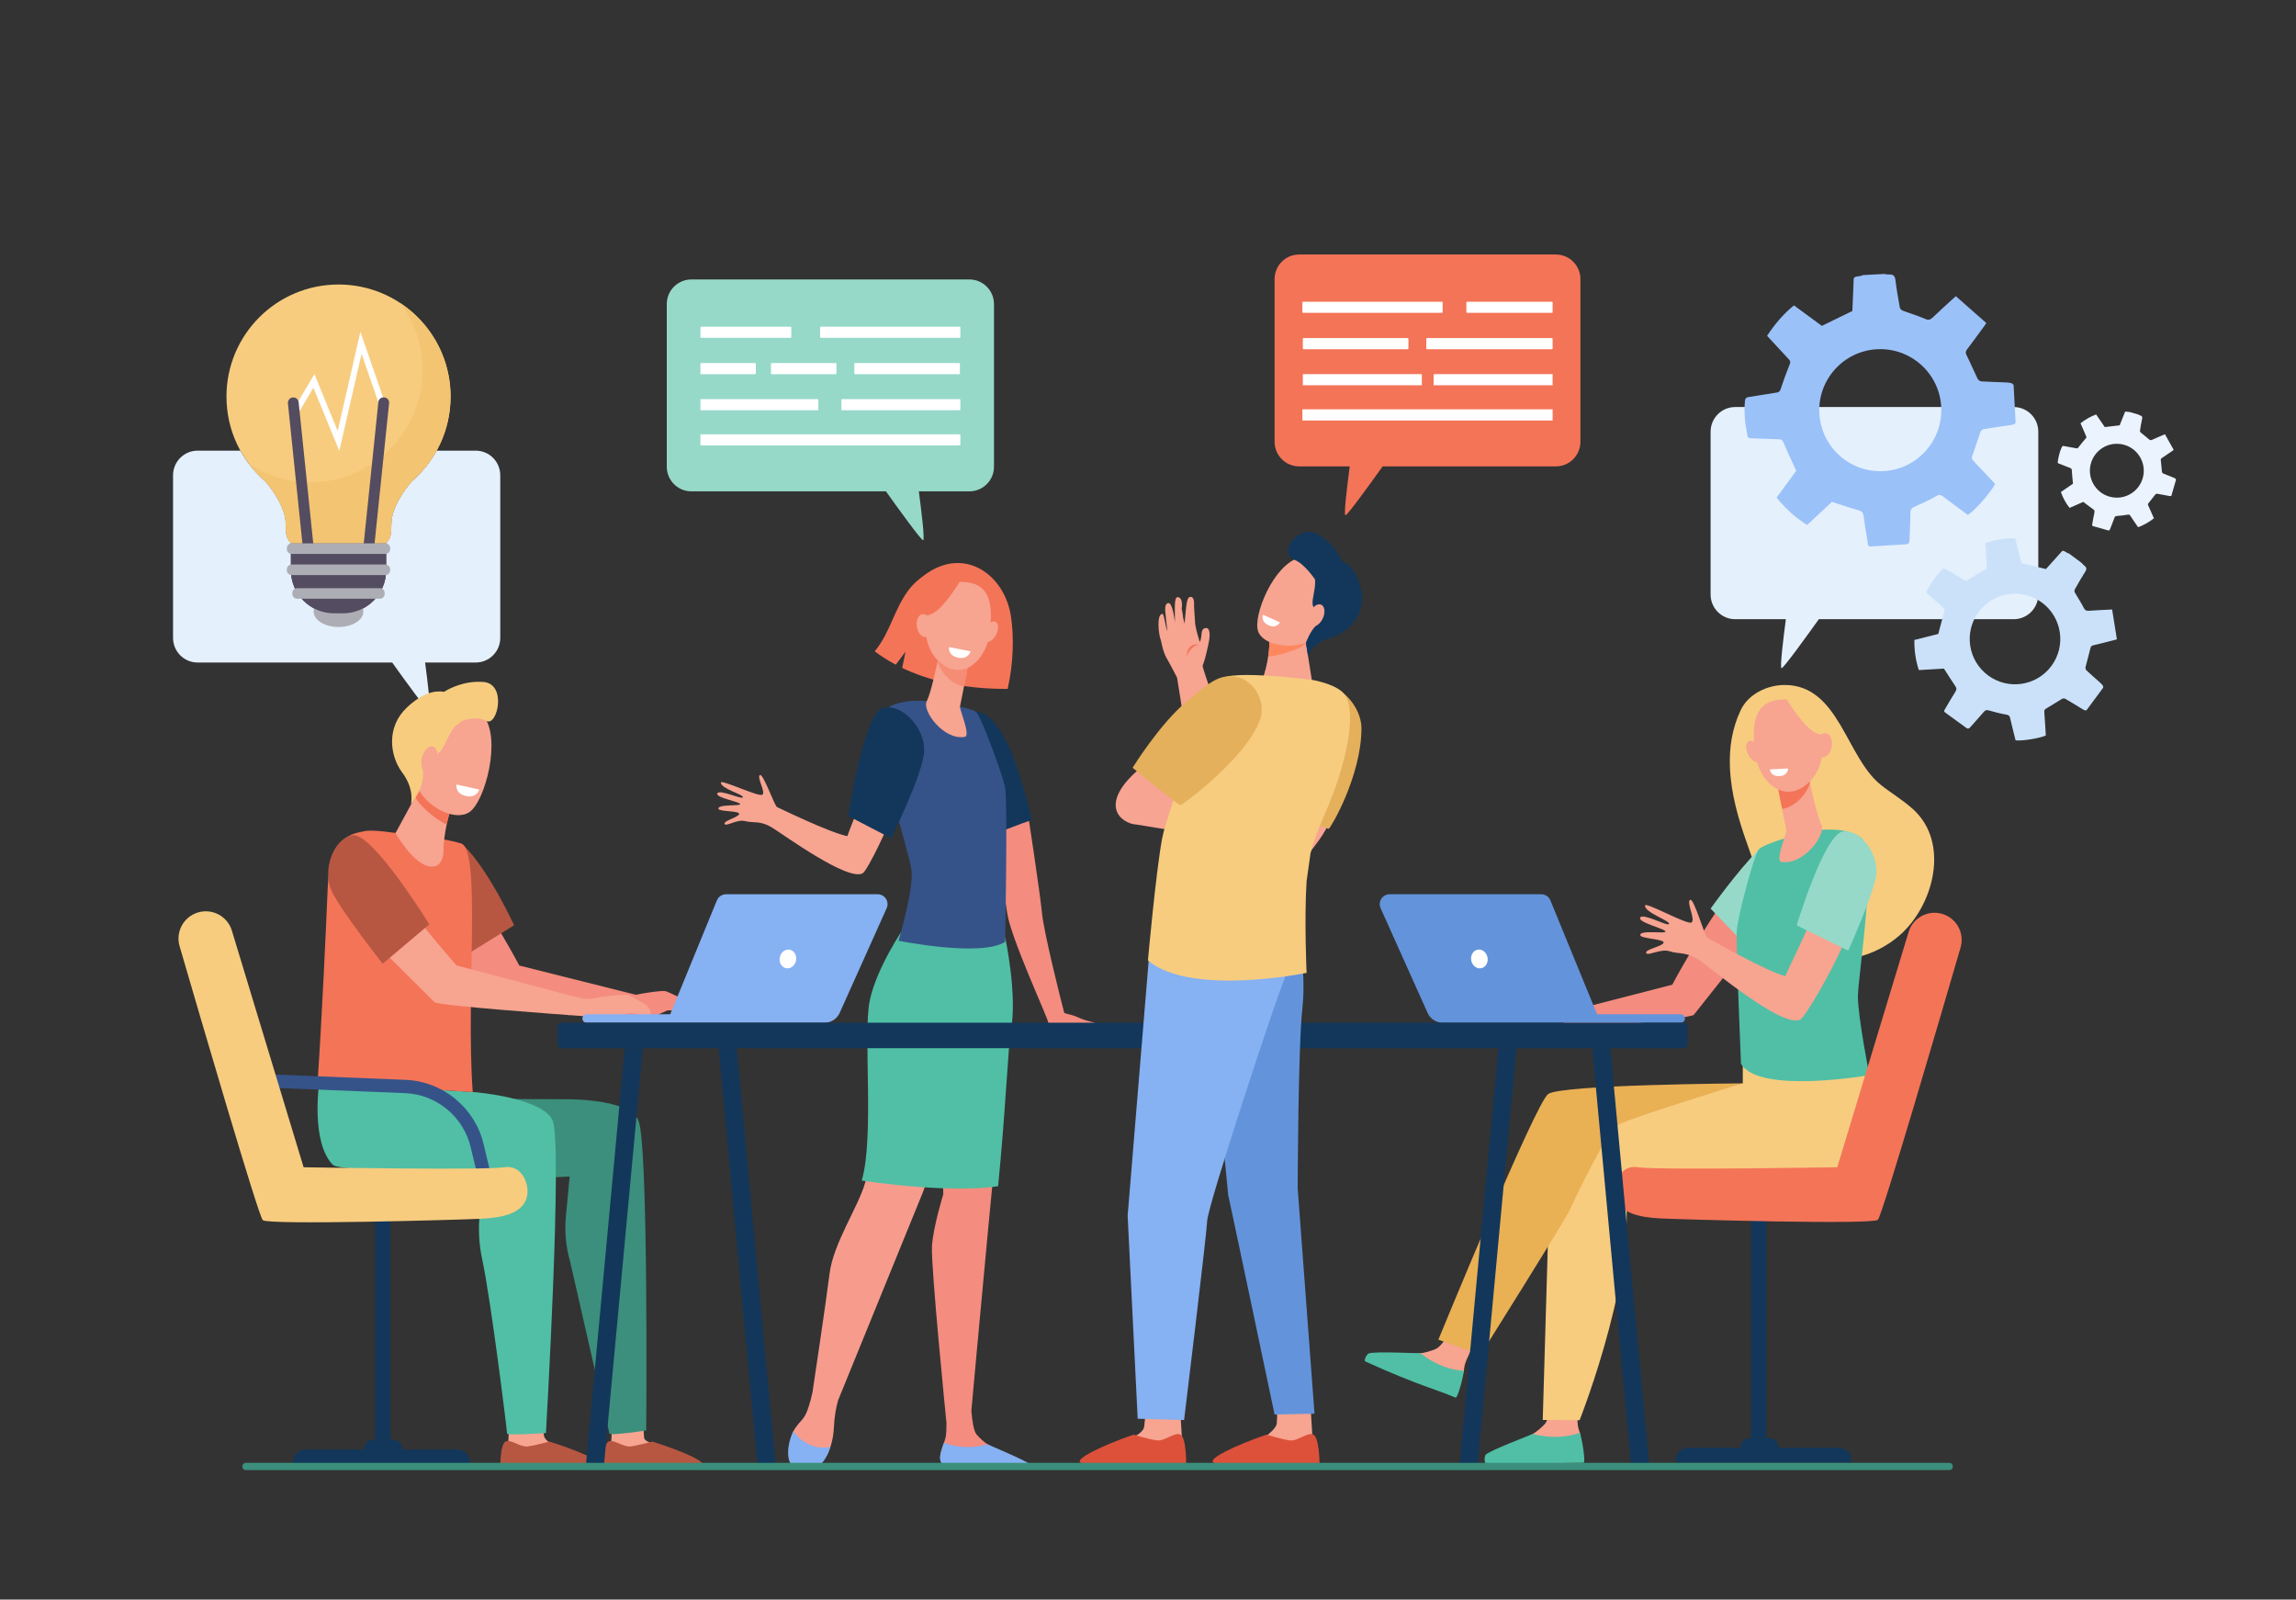 <?xml version="1.0" encoding="utf-8"?>
<!-- Generator: Adobe Illustrator 16.0.0, SVG Export Plug-In . SVG Version: 6.00 Build 0)  -->
<!DOCTYPE svg PUBLIC "-//W3C//DTD SVG 1.1//EN" "http://www.w3.org/Graphics/SVG/1.1/DTD/svg11.dtd">
<svg version="1.1"
	 id="svg2" sodipodi:docname="9813.eps" xmlns:dc="http://purl.org/dc/elements/1.1/" xmlns:cc="http://creativecommons.org/ns#" xmlns:rdf="http://www.w3.org/1999/02/22-rdf-syntax-ns#" xmlns:svg="http://www.w3.org/2000/svg" xmlns:sodipodi="http://sodipodi.sourceforge.net/DTD/sodipodi-0.dtd" xmlns:inkscape="http://www.inkscape.org/namespaces/inkscape"
	 xmlns="http://www.w3.org/2000/svg" xmlns:xlink="http://www.w3.org/1999/xlink" x="0px" y="0px" width="3828px"
	 height="2666.666px" viewBox="0 0 3828 2666.666" enable-background="new 0 0 3828 2666.666" xml:space="preserve">
<rect x="0" y="0" width="3828" height="2666.666" fill="#333333" stroke="none"/>
<sodipodi:namedview  inkscape:window-width="640" inkscape:window-height="480" inkscape:pageshadow="2" inkscape:pageopacity="0" guidetolerance="10" gridtolerance="10" objecttolerance="10" bordercolor="#666666" pagecolor="#ffffff" borderopacity="1" id="namedview4">
	</sodipodi:namedview>
<g id="g12" transform="scale(0.1)">
	<path id="path16" fill="#F48C7F" d="M18289.998,17073.73c-59.6-49.873-131.465-27.197-338.271-122.803
		c-40-18.535-145.195-47.998-192.393-57.461c-8.809-1.875-15.869-8.535-18.135-17.207
		c-62.803-237.734-338.135-1336.796-368.271-1653.729c-30.928-324.131-240-1698.135-271.865-1907.07
		c-2.129-14.258-16.27-23.33-30.127-19.463l-600.537,167.471c-12.266,3.457-19.736,15.996-16.934,28.398
		c37.061,163.73,267.861,1192.129,335.732,1712.529c54.004,414.932,672.129,1746.005,684.531,1831.2l0.4,2.266
		c3.73,25.605,25.596,44.668,51.465,44.668c152.539-0.137,641.338-0.137,669.336,0
		C18220.262,17082.666,18308.66,17089.199,18289.998,17073.73"/>
	<path id="path18" fill="#13375B" d="M16953.602,12792.13c-319.473-969.336-676.934-928.135-676.934-928.135l276.396,2038.135
		c197.334-53.994,454.268-174.131,651.465-229.863c-65.332-306.406-172.129-641.338-250.938-880.137"/>
	<path id="path20" fill="#F47458" d="M16854.393,10271.467c-97.725-637.607-674.531-1096.006-1277.861-786.67
		c-135.605,69.6-319.336,210.801-412.939,331.064c-253.33,325.068-318.125,726.669-579.863,1042.401
		c96.133,72.939,212.402,149.336,350.801,222.803l162.93-217.207l-55.996,271.074c404.932,193.867,976.797,353.73,1759.063,349.199
		C16898.924,11041.192,16906.531,10611.466,16854.393,10271.467"/>
	<path id="path22" fill="#F48C7F" d="M17042.527,24403.73c-92.129-67.871-166.396-112.803-460.527-255.332
		c-19.072-9.336-88.936-53.867-114.131-69.199c-63.867-39.072-128.008-100.674-183.203-162.275
		c-52.666-58.789-77.734-247.324-89.6-397.598c30.264-335.469,516.533-5717.861,619.063-6300.527
		c105.869-601.465-55.332-1518.935-55.332-1518.935l-375.469-141.602l-712.666,2470.136l56.27,1880.264
		c0,0-167.598,542.002-188.799,865.869s242.266,2952.666,242.266,2952.666l0,0c0,94.004-3.73,179.063-14.131,232.129
		c-19.336,98.398-127.07,300.801-77.598,393.34c49.326,92.529,105.859,115.596,105.859,115.596l1280.537,20.664
		c69.736,1.201,23.73-43.857-32.529-85.195"/>
	<path id="path24" fill="#F79C8D" d="M15098.934,15506.935c0,0-444.668,670.801-550.537,1225.995
		c-105.869,555.205,77.734,2261.465-125.996,2988.936c-110.273,393.867-528.135,1002.129-591.602,1510.928
		c-63.604,508.936-284.668,1977.871-284.668,1977.871h0.137c-33.467,154.268-85.869,344.932-153.867,433.604
		c-41.602,54.258-117.686,122.93-167.588,221.064c-77.686,152.666-34.736,380,22.568,505.195
		c29.404,64.268-2.08,64.004,64.902,84.805c198.379,61.328,409.316-42.002,493.848-232.402
		c47.061-106.396,88.535-248.271,96.797-426.934c8.799-189.463,38.535-340.137,70.137-451.465l1421.328-3486.807l1029.063-3009.199
		l263.604-1549.726l-1588.135,208.135"/>
	<path id="path26" fill="#86B1F2" d="M13844.529,24122.793c-307.598,56.27-512.334-124.131-618.848-259.199
		c-78.193,152.939-116.348,381.201-58.828,506.934c50.654,110.674,198.74,107.471,315.273,111.865
		c123.203,4.531,218.535-64.131,279.736-171.602C13790.398,24260.527,13819.861,24197.998,13844.529,24122.793"/>
	<path id="path28" fill="#86B1F2" d="M16467.732,24079.063c-338.672,87.07-589.072,27.871-729.072-28.662
		c-36.133,102.529-83.994,231.191-58.662,305.459c31.064,90.801,75.332,111.475,114.531,112.402
		c309.336,8.135,1133.066,19.199,1368.936,22.402c32.93,0.4,51.201-38.135,30-63.604
		C17134.93,24357.061,16492.928,24094.531,16467.732,24079.063"/>
	<path id="path30" fill="#50BFA5" d="M15387.332,19792.002c26.533,1.729,53.33,3.457,80.264,5.059
		c1.338,0.137,2.666,0.273,4.131,0.273c26.27,1.602,52.803,3.066,79.473,4.531c1.602,0,3.193,0.137,4.795,0.264
		c26.67,1.338,53.34,2.529,80,3.73c1.465,0.137,2.803,0.137,4.131,0.137c27.207,1.201,54.541,2.266,81.738,3.203
		c303.604,9.863,678.535,5.996,919.063-34.805c122.666-1227.861,168.398-2348.398,213.74-2596.396
		c110.127-601.465-95.869-1550.8-95.869-1550.8l-98.398-17.598l62.129-351.602l-1651.465,208.262
		c0,0-462.402,670.801-572.539,1226.005c-110.127,555.195,80.801,2261.328-131.064,2988.936
		C14367.459,19681.201,14839.061,19754.658,15387.332,19792.002"/>
	<path id="path32" fill="#355389" d="M15458.934,11690.001c0,0-518.799-67.734-751.738,186.66
		c-232.93,254.541,446.67,2297.607,489.072,2621.475c42.393,323.867-215.869,1184.932-215.869,1184.932
		s1383.066,279.063,1778.398,16.797c0,0,42.266-2328.799,0-2560.137c-42.402-231.328-395.332-1172.129-480-1264.658
		C16194.002,11782.53,15458.934,11690.001,15458.934,11690.001"/>
	<path id="path34" fill="#F7A491" d="M15654.93,10901.466c0,0-3.066,17.461-8.535,46.934
		c-26.26,141.865-127.334,612.529-195.596,742.002c-82.539,156.26,282.529,655.059,633.867,594.131
		c104.668-18.135-88.398-458.135-79.072-504.805c17.734-89.199,41.738-210.928,66.406-335.869
		c13.867-70.391,27.998-141.729,41.201-208.789c37.598-190.801,68.262-346.67,68.262-346.67L15654.93,10901.466"/>
	<path id="path36" fill="#F58C74" d="M16072.264,11442.794c-81.328-12.002-166.27-51.592-251.465-126.396
		c-92.803-81.465-153.604-179.336-190.4-283.867c6.533-33.33,11.865-62.129,15.996-84.131c5.469-29.463,8.535-46.934,8.535-46.934
		l526.533-13.066c0,0-30.664,155.869-68.262,346.67l0,0C16100.135,11301.729,16086.131,11372.667,16072.264,11442.794"/>
	<path id="path38" fill="#F7A491" d="M16009.334,9702.004c0,0-248.271-28.809-403.74,172.93
		c-155.596,201.602-323.193,825.194,63.203,1164.267c386.396,339.063,768.271-44.668,824.805-451.602
		C16550.262,10180.666,16572.264,9687.199,16009.334,9702.004"/>
	<path id="path40" fill="#F7A491" d="M16607.996,10581.593c-46.133,89.873-123.604,139.609-172.93,111.074
		c-49.473-28.398-52.002-124.404-5.869-214.268c46.133-89.873,123.467-139.599,172.93-111.201
		C16651.463,10395.733,16654.129,10491.593,16607.996,10581.593"/>
	<path id="path42" fill="#F47458" d="M16037.068,9635.334c0,0-331.602,592.93-568.809,620.4
		c-237.197,27.334-268.262,342.528-268.262,342.528s84.795-726.132,319.6-866.132
		C15754.393,9592.131,16037.068,9635.334,16037.068,9635.334"/>
	<path id="path44" fill="#F7A491" d="M15530.535,10404.796c19.326,105.205-19.473,201.865-86.67,215.605
		c-67.197,13.867-137.197-60.273-156.533-165.605c-19.199-105.332,19.463-201.864,86.67-215.731
		C15441.199,10225.197,15511.199,10299.465,15530.535,10404.796"/>
	<path id="path46" fill="#FFFFFF" d="M15822.664,10787.335l358.799,70.527c0,0-35.068,134.668-193.73,108.135
		C15794.266,10933.731,15822.664,10787.335,15822.664,10787.335"/>
	<path id="path48" fill="#F7A491" d="M12080.027,13735.333c-21.875-52.002,233.809-111.064,244.199-165.605
		c10.4-54.658-329.814-37.598-344.951-83.994c-27.861-85.605,371.465-41.602,361.133-81.875
		c-10.322-40.127-419.883-105.723-380.596-178.262s417.598,112.402,425.703,64.268c8.096-47.998-367.275-140.264-367.188-244.404
		c0.068-55.732,621.563,238.936,689.346,204.404c67.793-34.531-93.145-286.396-40.088-328.535
		c53.037-42.129,247.822,516.67,287.295,533.203c39.326,16.533,879.912,429.063,1173.379,484.668
		c28.936-98.936,248.936-627.607,274.141-720.938c169.199,105.205,358.662,118.535,532.529,213.203
		c-102.129,311.201-471.602,1084.795-553.73,1128.135c-249.736,132.266-1295.176-630-1502.393-758.672
		c-207.412-128.662-318.184-75.869-455.234-112.002C12286.502,13652.667,12101.902,13787.335,12080.027,13735.333"/>
	<path id="path50" fill="#13375B" d="M14856.795,13974.396c0,0,535.469-1077.061,551.602-1452.266
		c16.27-375.332-357.871-794.932-682.402-722.529c-324.531,72.529-583.73,1803.73-583.73,1803.73L14856.795,13974.396"/>
	<path id="path52" fill="#F48C7F" d="M26143.328,16863.33l1737.469-447.598c0,0,403.203-770.937,994.668-1599.472
		c193.457,191.465,300.93,485.605,495.734,675.068l-1132.266,1427.997c-52.141,57.734-2227.871,277.471-2227.871,277.471
		L26143.328,16863.33"/>
	<path id="path54" fill="#F7CC7F" d="M28842.262,12795.597c-13.602-329.6,34.934-655.195,182.402-962.129
		c126.934-264.004,440.93-413.867,727.324-414.268c909.211-1.201,1024.941,1200.127,1603.742,1663.604
		c176.797,141.592,374.531,256.934,541.863,409.59c618.008,563.867,339.602,1607.734-227.871,2102.002
		c-393.73,343.066-1012.527,537.998-1497.859,269.873c-253.332-140-445.734-372.666-582.668-627.734
		c-194.531-361.738-319.863-779.336-458.133-1164.941C28983.863,13661.202,28860.523,13233.868,28842.262,12795.597"/>
	<path id="path56" fill="#96D9C9" d="M29183.465,15837.999c0,0,682.266-699.6,857.734-1003.467
		c175.594-304.004-119.465-106.133-420.938-186.006c-114.133-30.264-85.332-699.326-301.066-481.865
		c-354.004,356.807-799.199,980.537-799.199,980.537L29183.465,15837.999"/>
	<path id="path58" fill="#F48C7F" d="M11516.678,16828.398c21.23-32.139-30.762-87.334-69.736-128.672
		c-43.213-45.869-306.26-162.529-351.055-176.66c-44.785-14.141-430.166,36.66-577.969,83.594
		c-147.783,46.807-244.668,26.133-244.668,26.133c-38.574-8.262-96.563-19.326-141.572-29.063l-54.336,342.93
		c345.938-1.201,666.162,27.734,698.965,27.197c103.945-1.729,295.342-108.662,339.648-124.258
		c44.326-15.605,133.652-2.139,193.535,26.533c59.863,28.799,234.336,97.461,263.799,82.129
		S11516.678,16828.398,11516.678,16828.398"/>
	<path id="path60" fill="#F48C7F" d="M10602.967,16584.395l-1944.794-487.86c0,0-427.285-816.934-1054.189-1695.068
		c-204.971,202.93-318.887,514.668-525.322,715.459l1088.008,1480.409c55.225,61.064,2473.017,326.934,2473.017,326.934
		L10602.967,16584.395"/>
	<path id="path62" fill="#B75742" d="M7746.894,15935.46c0,0-559.385-747.324-763.643-1100.928
		c-204.277-353.604,139.092-123.467,489.824-216.396c132.813-35.332,22.734-760.4,273.818-507.471
		c411.914,415.068,824.883,1314.268,824.883,1314.268l-824.883,510.537"/>
	<path id="path64" fill="#E4F0FC" d="M29703.328,11139.063c-31.34,0,28.934-494.668,71.465-816.269h-844.797
		c-226.406,0-410-184.131-410-411.328V7196.935c0-227.207,183.594-411.338,410-411.338h4643.465c226.398,0,410,184.131,410,411.338
		v2714.532c0,227.197-183.602,411.328-410,411.328h-3249.07C30115.465,10615.333,29736.793,11139.063,29703.328,11139.063"/>
	<path id="path66" fill="#E4F0FC" d="M7159.003,11860.001c-33.379,0-411.553-523.066-620.127-815.068h-3244.37
		c-226.108,0-409.414-183.867-409.414-410.801V7923.595c0-226.934,183.306-410.791,409.414-410.791h712.744
		c104.307,188.926,240.405,357.998,401.06,499.727c0.127,0.137,0.244,0.273,0.381,0.4c0.518,0.4,1.094,0.938,1.611,1.338
		c0.244,0.264,0.488,0.4,0.723,0.664c0.479,0.4,0.918,0.801,1.396,1.201c0.313,0.264,0.615,0.537,0.928,0.801
		c0.41,0.4,0.771,0.664,1.182,1.064c0.391,0.264,0.771,0.664,1.152,1.064c0.439,0.264,0.889,0.664,1.328,1.064
		c0.332,0.273,0.654,0.674,0.977,0.938c0.771,0.664,1.563,1.328,2.334,2.002l0,0c1.387,1.465,291.865,315.459,339.775,644.268
		l8.691,201.191c2.842,66.006,28.73,128.936,73.154,177.734c3.936,4.404,8.047,8.535,12.207,12.539h-3.965v447.07
		c0,396.934,321.797,718.789,718.75,718.789h150.254c396.943,0,718.74-321.865,718.74-718.789v-447.07h-3.955
		c4.17-4.004,8.262-8.135,12.197-12.539c44.424-48.799,70.313-111.729,73.174-177.734l8.691-201.191
		c47.9-328.809,338.379-642.803,339.766-644.268c165.879-144.004,306.152-316.67,413.066-510.273h650.342
		c226.123,0,409.414,183.867,409.414,410.801v2710.537c0,226.934-183.291,410.801-409.414,410.801h-843.545
		c42.412,321.064,102.588,815.059,71.328,815.059"/>
	<path id="path68" fill="#96D9C9" d="M16162.928,4659.064H11526.18c-226.104,0-409.395,184.004-409.395,410.801v2710.537
		c0,226.934,183.291,410.801,409.395,410.801h3244.346c208.672,292.129,586.807,815.059,620.137,815.059
		c31.338,0-28.936-493.994-71.328-815.059h843.594c226.133,0,409.336-183.867,409.336-410.801V5069.865
		C16572.264,4843.068,16389.061,4659.064,16162.928,4659.064"/>
	<path id="path70" fill="#FFFFFF" d="M13181.385,5631.73h-1492.373c-6.309,0-11.426-5.059-11.426-11.465V5457.6
		c0-6.396,5.117-11.465,11.426-11.465h1492.373c6.318,0,11.426,5.068,11.426,11.465v162.666
		C13192.811,5626.672,13187.703,5631.73,13181.385,5631.73"/>
	<path id="path72" fill="#FFFFFF" d="M12590.291,6238.137h-901.279c-6.309,0-11.426-5.068-11.426-11.475v-162.793
		c0-6.27,5.117-11.338,11.426-11.338h901.279c6.318,0,11.436,5.068,11.436,11.338v162.793
		C12601.727,6233.068,12596.609,6238.137,12590.291,6238.137"/>
	<path id="path74" fill="#FFFFFF" d="M13934.666,6238.137h-1068.887c-6.318,0-11.436-5.068-11.436-11.475v-162.793
		c0-6.27,5.117-11.338,11.436-11.338h1068.887c6.396,0,11.465,5.068,11.465,11.338v162.793
		C13946.131,6233.068,13941.063,6238.137,13934.666,6238.137"/>
	<path id="path76" fill="#FFFFFF" d="M15992.664,6238.137h-1737.471c-6.26,0-11.465-5.068-11.465-11.475v-162.793
		c0-6.27,5.205-11.338,11.465-11.338h1737.471c6.27,0,11.465,5.068,11.465,11.338v162.793
		C16004.129,6233.068,15998.934,6238.137,15992.664,6238.137"/>
	<path id="path78" fill="#FFFFFF" d="M16000.135,5631.73h-2315.469c-6.27,0-11.338-5.059-11.338-11.465V5457.6
		c0-6.396,5.068-11.465,11.338-11.465h2315.469c6.26,0,11.328,5.068,11.328,11.465v162.666
		C16011.463,5626.672,16006.395,5631.73,16000.135,5631.73"/>
	<path id="path80" fill="#FFFFFF" d="M16000.135,7425.734h-4311.123c-6.309,0-11.426-5.068-11.426-11.465v-162.803
		c0-6.27,5.117-11.338,11.426-11.338h4311.123c6.26,0,11.328,5.068,11.328,11.338v162.803
		C16011.463,7420.666,16006.395,7425.734,16000.135,7425.734"/>
	<path id="path82" fill="#FFFFFF" d="M13632.264,6838.937h-1943.252c-6.309,0-11.426-5.068-11.426-11.475v-162.793
		c0-6.27,5.117-11.338,11.426-11.338h1943.252c6.27,0,11.328,5.068,11.328,11.338v162.793
		C13643.592,6833.869,13638.533,6838.937,13632.264,6838.937"/>
	<path id="path84" fill="#FFFFFF" d="M16000.135,6838.937h-1961.201c-6.27,0-11.338-5.068-11.338-11.475v-162.793
		c0-6.27,5.068-11.338,11.338-11.338h1961.201c6.26,0,11.328,5.068,11.328,11.338v162.793
		C16011.463,6833.869,16006.395,6838.937,16000.135,6838.937"/>
	<path id="path86" fill="#F47458" d="M21659.725,4242.932h4280.674c226.133,0,409.336,183.867,409.336,410.801v2710.537
		c0,226.934-183.203,410.791-409.336,410.791h-2888.271c-208.525,292.002-586.797,815.069-620.127,815.069
		c-31.338,0,28.936-493.995,71.338-815.069h-843.604c-226.133,0-409.336-183.867-409.336-410.791V4653.732
		c0-226.934,183.203-410.801,409.336-410.801"/>
	<path id="path88" fill="#FFFFFF" d="M25873.328,5636.262h-1066.533l0,0h-1014.531c-7.07,0-12.666,5.742-12.666,12.676v160.391
		c0,6.934,5.596,12.676,12.666,12.676h1014.531h52.002h1014.531c6.934,0,12.664-5.742,12.664-12.676v-160.391
		C25885.992,5642.004,25880.262,5636.262,25873.328,5636.262"/>
	<path id="path90" fill="#FFFFFF" d="M21733.064,5822.004h1737.461c6.27,0,11.338-5.205,11.338-11.465v-162.803
		c0-6.27-5.068-11.475-11.338-11.475h-1737.461c-6.396,0-11.465,5.205-11.465,11.475v162.803
		C21721.6,5816.799,21726.668,5822.004,21733.064,5822.004"/>
	<path id="path92" fill="#FFFFFF" d="M21725.594,5215.598h2315.469c6.27,0,11.338-5.059,11.338-11.465V5041.34
		c0-6.27-5.068-11.338-11.338-11.338h-2315.459c-6.27,0-11.338,5.068-11.338,11.338v162.793c0,6.406,5.068,11.465,11.338,11.465"/>
	<path id="path94" fill="#FFFFFF" d="M24459.598,5215.598h1414.93c6.27,0,11.465-5.059,11.465-11.465V5041.34
		c0-6.27-5.195-11.338-11.465-11.338h-1414.93c-6.27,0-11.465,5.068-11.465,11.338v162.793
		C24448.133,5210.539,24453.328,5215.598,24459.598,5215.598"/>
	<path id="path96" fill="#FFFFFF" d="M21714.266,7009.601h4171.727v-185.732h-4171.727V7009.601"/>
	<path id="path98" fill="#FFFFFF" d="M23902,6422.795h1983.992v-185.732H23902V6422.795"/>
	<path id="path100" fill="#FFFFFF" d="M21721.6,6422.795h1983.994v-185.732H21721.6V6422.795"/>
	<path id="path102" fill="#F7A491" d="M8501.396,23583.73l-29.834,492.266c-10.908,62.266-53.857,216.396-53.857,273.066
		c0,212.939,1011.27-180.801,784.629-275.205c-20.518-8.525-127.988-73.193-134.736-145.596
		c-10.381-111.729-36.758-337.598-36.758-337.598L8501.396,23583.73"/>
	<path id="path104" fill="#B75742" d="M9159.823,24031.865c0,0-237.412,65.195-359.023,81.465
		c-121.602,16.27-281.924-120.938-367.93-83.867c-94.668,40.801-90.947,407.734-90.947,407.734s1273.213,104.531,1631.221-3.604
		C10114.988,24390.791,9645.214,24183.594,9159.823,24031.865"/>
	<path id="path106" fill="#F7A491" d="M10218.113,23583.73l-29.834,492.266c-10.908,62.266-53.857,216.396-53.857,273.066
		c0,212.939,1011.27-180.801,784.629-275.205c-20.518-8.525-173.643-35.596-180.371-108.125
		c-10.4-111.602-29.805-457.07-29.805-457.07l-490.752,75.068"/>
	<path id="path108" fill="#B75742" d="M10876.541,24031.865c0,0-237.412,65.195-359.023,81.465
		c-121.602,16.27-281.924-120.938-367.93-83.867c-94.668,40.801-90.967,407.734-90.967,407.734s1273.232,104.531,1631.24-3.604
		C11831.707,24390.791,11361.932,24183.594,10876.541,24031.865"/>
	<path id="path110" fill="#3C8F7C" d="M6960.468,18314.932l2417.305,10.4c0,0,1091.933-28.535,1264.56,349.063
		c172.637,377.607,131.572,5173.203,131.572,5173.203s-582.822,86.67-612.676,54.668l-656.288-2871.201
		c-70.195-243.34-94.072-497.734-70.391-749.863l62.676-667.734l-997.422,50.928c0,0-1130.801-17.998-1503.604-393.066
		S6960.468,18314.932,6960.468,18314.932"/>
	<path id="path112" fill="#50BFA5" d="M5321.825,18048.398l2599.17,159.463c0,0,1118.604,90.801,1291.23,468.398
		s-110.176,5214.404-110.176,5214.404s-648.867,40-647.549,11.602c1.563-33.867-266.289-2215.605-414.873-2906.533
		c-47.148-219.199-63.672-443.867-49.082-667.734l93.848-774.268c0,0-2414.248-13.73-2534.092-134.268
		C5177.509,19044.395,5321.825,18048.398,5321.825,18048.398"/>
	<path id="path114" fill="#F47458" d="M7686.454,14061.065c-361.787-109.6-1039.619-167.07-1039.619-167.07
		s-424.873-69.063-562.939-39.063c-203.213,44.004-584.727,64.131-620.234,946.133c-25.4,631.201-97.266,2192.792-169.316,3247.333
		l2587.109,157.061C7764.384,16582.93,8029.003,14164.933,7686.454,14061.065"/>
	<path id="path116" fill="#F7A491" d="M7000.546,13140.265l-406.318,747.334c0,0,306.074,545.469,595.596,560
		c242.939,12.266,204.766-346.934,204.766-346.934s38.213-464.268,154.805-672.266
		C7666.015,13220.265,7000.546,13140.265,7000.546,13140.265"/>
	<path id="path118" fill="#F47458" d="M7037.616,13439.601c91.172,97.197,243.555,225.469,408.74,307.061
		c24.014-116.66,57.471-237.061,103.037-318.262c53.818-96.006-58.994-164.805-196.035-210.938
		c-183.604-48.799-352.813-77.197-352.813-77.197l-78.096,143.594C6942.323,13334.269,7007.235,13407.198,7037.616,13439.601"/>
	<path id="path120" fill="#F7A491" d="M7209.306,11881.593c-16.748-11.992-417.529,922.139-243.682,1258.135
		c173.857,336.133,633.018,557.998,864.951,396.006c256.543-179.199,537.119-1224.941,227.734-1607.07
		C7748.915,11546.661,7209.306,11881.593,7209.306,11881.593"/>
	<path id="path122" fill="#F7CC7F" d="M8055.878,11368.663c-315.117-22.129-559.004,106.406-651.572,164.268
		c-139.844-21.602-344.707,2.002-622.305,263.73c-341.318,321.865-288.018,798.535-74.512,1084.541
		c213.496,285.996,142.119,527.998,142.119,527.998l77.969-113.74c58.223-86.396,99.258-183.73,116.426-286.523
		c10.303-61.738,15.488-130,5.498-190.137c-26.338-158.672,205.596-194.668,295.84-295.469
		c69.512-77.598,128.936-282.93,240.391-412.129l115.254-90.273c0,0,234.824-96.533,411.885-1.602
		C8289.931,12114.269,8460.194,11397.198,8055.878,11368.663"/>
	<path id="path124" fill="#F7A491" d="M7284.608,12692.53c-30.967,118.936-111.768,200.801-180.449,182.93
		c-68.691-17.725-99.268-128.662-68.311-247.598c30.986-119.063,111.777-200.928,180.469-183.066
		C7285.009,12462.667,7315.585,12573.468,7284.608,12692.53"/>
	<path id="path126" fill="#FFFFFF" d="M7611.464,13078.136l379.424,84.795c0,0-40.918,142.129-208.848,109.736
		c-204.766-39.609-170.576-194.541-170.576-194.541"/>
	<path id="path128" fill="#ADAEB5" d="M5229.667,10195.998c0,141.729,185.527,256.669,414.395,256.669
		s414.404-114.94,414.404-256.669s-185.537-256.67-414.404-256.67S5229.667,10054.27,5229.667,10195.998"/>
	<path id="path130" fill="#F7CC7F" d="M5644.052,4742.932c1031.865,0,1868.359,836.396,1868.359,1868.271
		c0,563.867-249.746,1069.326-644.609,1411.865c-1.387,1.465-291.865,315.459-339.766,644.268l-8.691,201.191
		c-2.861,66.006-28.75,128.936-73.174,177.734c-3.936,4.404-8.027,8.535-12.197,12.539H4854.149
		c-4.16-4.004-8.271-8.135-12.207-12.539c-44.424-48.799-70.313-111.729-73.154-177.734l-8.691-201.191
		c-47.91-328.809-338.389-642.803-339.775-644.268c-394.868-342.539-644.604-847.998-644.604-1411.865
		C3775.717,5579.328,4612.196,4742.932,5644.052,4742.932"/>
	<path id="path132" fill="#544C60" d="M5568.935,10224.66h150.254c396.943,0,718.74-321.865,718.74-718.789v-447.07H4850.185v447.07
		C4850.185,9902.805,5171.981,10224.66,5568.935,10224.66"/>
	<path id="path134" fill="#F9E7CB" d="M7512.401,6607.736c0-0.273,0-0.801,0-1.074
		C7512.401,6607.062,7512.401,6607.335,7512.401,6607.736 M7512.401,6604.269c0-0.4-0.02-0.801-0.02-1.338
		C7512.382,6603.468,7512.401,6603.869,7512.401,6604.269 M7512.372,6600.402c0-0.273,0-0.537,0-0.801
		C7512.372,6599.865,7512.372,6600.128,7512.372,6600.402 M7512.343,6595.998c0-0.127,0-0.264,0-0.4
		C7512.343,6595.734,7512.343,6595.871,7512.343,6595.998 M7512.323,6592.531c-0.02-0.4-0.02-0.664-0.02-1.064
		C7512.304,6591.867,7512.323,6592.13,7512.323,6592.531 M7512.274,6588.937c0-0.4-0.01-0.674-0.01-1.074
		C7512.265,6588.263,7512.274,6588.664,7512.274,6588.937 M7512.226,6585.197c0-0.264,0-0.527-0.01-0.801
		C7512.226,6584.669,7512.226,6584.933,7512.226,6585.197 M7512.167,6580.802c-0.01-0.137-0.01-0.273-0.01-0.537
		C7512.157,6580.529,7512.157,6580.666,7512.167,6580.802 M7512.108,6577.335c0-0.273-0.02-0.664-0.02-0.938
		C7512.089,6576.671,7512.108,6577.062,7512.108,6577.335 M7512.04,6573.732c0-0.264-0.01-0.664-0.029-0.928
		C7512.03,6573.068,7512.03,6573.468,7512.04,6573.732 M7511.962,6569.738c-0.02-0.137-0.02-0.273-0.02-0.4
		C7511.942,6569.464,7511.942,6569.601,7511.962,6569.738 M7511.864,6565.734c0-0.137-0.01-0.4-0.01-0.537
		C7511.854,6565.333,7511.864,6565.597,7511.864,6565.734 M7511.776,6562.13c0-0.264-0.02-0.527-0.02-0.801
		C7511.757,6561.603,7511.776,6561.867,7511.776,6562.13 M7511.679,6558.4c-0.01-0.264-0.01-0.4-0.029-0.664
		C7511.669,6558,7511.669,6558.136,7511.679,6558.4 M7511.444,6550.529c0-0.127-0.02-0.264-0.02-0.4
		C7511.425,6550.265,7511.444,6550.402,7511.444,6550.529 M7511.317,6546.935c0-0.273-0.01-0.4-0.01-0.537
		C7511.308,6546.535,7511.317,6546.798,7511.317,6546.935 M7511.19,6543.068c0-0.137,0-0.137-0.02-0.273
		C7511.19,6542.931,7511.19,6542.931,7511.19,6543.068 M7510.897,6535.333v-0.137V6535.333 M7510.741,6531.603
		c-0.01,0-0.01-0.137-0.01-0.137S7510.731,6531.466,7510.741,6531.603"/>
	<path id="path136" fill="#E6DDC9" d="M4417.987,8021.066c-0.322-0.264-0.645-0.664-0.977-0.938
		C4417.343,8020.402,4417.655,8020.802,4417.987,8021.066 M4415.683,8019.064c-0.381-0.4-0.762-0.801-1.152-1.064
		C4414.921,8018.4,4415.302,8018.664,4415.683,8019.064 M4413.349,8016.935c-0.313-0.273-0.615-0.537-0.928-0.801
		C4412.704,8016.398,4413.065,8016.671,4413.349,8016.935 M4411.024,8014.933c-0.234-0.264-0.479-0.4-0.723-0.664
		C4410.546,8014.533,4410.79,8014.669,4411.024,8014.933 M4408.69,8012.931c-0.137-0.127-0.254-0.264-0.381-0.4
		C4408.437,8012.667,4408.544,8012.804,4408.69,8012.931"/>
	<path id="path138" fill="#F3C472" d="M6433.974,9058.801H4854.149c-4.16-4.004-8.271-8.135-12.207-12.539
		c-44.424-48.799-70.313-111.729-73.154-177.734l-8.691-201.191c-47.91-328.809-338.389-642.803-339.775-644.268l0,0
		c-0.771-0.674-1.563-1.338-2.334-2.002c-0.332-0.273-0.645-0.664-0.977-0.938c-0.439-0.4-0.879-0.664-1.328-1.064
		c-0.381-0.4-0.762-0.664-1.152-1.064c-0.4-0.4-0.781-0.664-1.182-1.064c-0.283-0.273-0.645-0.537-0.928-0.801
		c-0.459-0.4-0.928-0.801-1.396-1.201c-0.234-0.273-0.479-0.4-0.723-0.664c-0.527-0.4-1.074-0.938-1.611-1.338
		c-0.146-0.137-0.254-0.264-0.381-0.4c-95.146-84.004-181.641-177.598-258.071-279.063
		c294.438,193.594,646.763,306.26,1025.464,306.26c1032.432,0,1869.395-836.934,1869.395-1869.462
		c0-419.063-137.988-806.133-370.996-1117.871c484.365,320.674,810.645,861.074,836.631,1479.072c0,0,0,0.127,0.01,0.127
		c0.059,1.201,0.098,2.402,0.146,3.604v0.137c0.098,2.393,0.205,4.932,0.283,7.461c0.01,0.137,0.01,0.137,0.01,0.273
		c0.039,1.064,0.088,2.129,0.127,3.33c0,0.137,0.01,0.264,0.01,0.537c0.039,1.064,0.068,2.129,0.107,3.193
		c0,0.137,0.01,0.273,0.01,0.4c0.078,2.402,0.146,4.805,0.215,7.207c0.01,0.264,0.01,0.4,0.029,0.664
		c0.029,1.064,0.049,2.002,0.078,2.93c0,0.273,0.01,0.537,0.01,0.801c0.029,1.064,0.059,2.002,0.088,3.066
		c0,0.137,0.01,0.4,0.01,0.537c0.029,1.201,0.049,2.402,0.078,3.594c0,0.137,0,0.273,0.01,0.4c0.02,1.074,0.039,2.002,0.059,3.066
		c0.01,0.273,0.029,0.674,0.029,0.938c0.01,0.938,0.039,1.729,0.049,2.666c0,0.264,0.01,0.664,0.01,0.938
		c0.02,1.064,0.049,1.992,0.059,2.93c0,0.264,0,0.4,0.01,0.537c0.02,1.201,0.029,2.393,0.039,3.594
		c0.02,0.273,0.02,0.537,0.02,0.801c0.01,0.938,0.02,1.738,0.039,2.666c0,0.4,0.01,0.674,0.01,1.074
		c0.01,0.928,0.01,1.729,0.029,2.529c0,0.4,0,0.664,0.01,1.064c0,1.064,0.01,2.002,0.029,3.066c0,0.137,0,0.273,0,0.4
		c0.01,1.201,0.01,2.402,0.029,3.604c0,0.264,0,0.527,0,0.801c0.01,0.928,0.01,1.729,0.01,2.529c0,0.537,0.01,0.938,0.01,1.338
		c0,0.801,0,1.602,0,2.393c0,0.273,0,0.801,0,1.074c0.02,1.201,0.02,2.393,0.02,3.467c0,563.867-249.756,1069.326-644.619,1411.865
		c-1.387,1.465-291.865,315.459-339.756,644.268l-8.691,201.191c-2.871,66.006-28.75,128.936-73.174,177.734
		c-3.936,4.404-8.027,8.535-12.207,12.539"/>
	<path id="path140" fill="#FFFFFF" d="M5657.216,7517.335l371.211-1619.199l325.811,941.865l95.566-33.066L6008.681,5531.73
		l-378.779,1652.265l-387.969-947.06l-359.346,606.66l87.002,51.475l255.801-431.875L5657.216,7517.335"/>
	<path id="path142" fill="#544C60" d="M6125.116,9302.268l8.926,0.928c46.904,4.805,88.877-29.199,93.73-76.133l259.629-2507.061
		c4.854-46.934-29.238-88.936-76.152-93.73l-8.906-0.938c-46.914-4.932-88.877,29.199-93.73,76.133l-259.629,2507.061
		C6044.12,9255.461,6078.212,9297.463,6125.116,9302.268"/>
	<path id="path144" fill="#544C60" d="M5157.548,9302.795L5157.548,9302.795c-49.375,5.068-93.545-30.791-98.652-80.264
		l-258.711-2498.135c-5.107-49.326,30.771-93.467,80.137-98.662c49.385-5.068,93.545,30.801,98.652,80.127l258.701,2498.272
		C5242.782,9253.469,5206.923,9297.6,5157.548,9302.795"/>
	<path id="path146" fill="#ADAEB5" d="M4861.854,9234.533h1563.428c43.926,0,79.561-35.596,79.561-79.463v-16.67
		c0-44.004-35.635-79.6-79.561-79.6H4861.854c-43.945,0-79.58,35.596-79.58,79.6v16.67
		C4782.274,9198.938,4817.909,9234.533,4861.854,9234.533"/>
	<path id="path148" fill="#ADAEB5" d="M4861.854,9586.936h1563.428c43.926,0,79.561-35.605,79.561-79.473v-16.66
		c0-44.004-35.635-79.6-79.561-79.6H4861.854c-43.945,0-79.58,35.596-79.58,79.6v16.66
		C4782.274,9551.33,4817.909,9586.936,4861.854,9586.936"/>
	<path id="path150" fill="#ADAEB5" d="M4953.349,9981.33h1380.42c43.945,0,79.561-35.732,79.561-79.6v-16.66
		c0-43.867-35.615-79.609-79.561-79.609h-1380.42c-43.936,0-79.551,35.742-79.551,79.609v16.66
		C4873.798,9945.598,4909.413,9981.33,4953.349,9981.33"/>
	<path id="path152" fill="#F7A491" d="M9607.694,16622.002l-1998.379-528.534c0,0-611.689-691.465-1186.611-1487.207
		c-205.42,169.873-292.842,618.271-499.443,786.133l1319.512,1313.339c45.801,60.801,2263.643,217.861,2263.643,217.861
		l101.279-301.602"/>
	<path id="path154" fill="#B75742" d="M6379.638,16066.397c0,0-679.385-863.33-845.264-1202.402
		c-165.898-338.926,11.406-875.596,340.703-939.063c329.277-63.467,1282.813,1485.195,1282.813,1485.195L6379.638,16066.397"/>
	<path id="path156" fill="#F7A491" d="M10846.434,16893.857c21.348-28.398-23.564-82.266-57.266-122.529
		c-37.334-44.668-273.594-166.67-314.141-182.266c-40.537-15.469-398.867,10.137-537.802,45.332
		c-138.916,35.068-227.158,10.674-227.158,10.674c-35.137-9.736-87.998-23.203-129.004-34.668l-106.982,310.928
		c319.199,17.998,651.034,64.668,681.317,66.006c95.986,4.131,278.447-84.004,320.186-96.006
		c41.738-11.865,123.428,5.469,177.08,35.205c53.652,29.863,210.84,102.793,238.857,90.264
		C10919.549,17004.268,10846.434,16893.857,10846.434,16893.857"/>
	<path id="path158" fill="#9BC1F9" d="M32364.93,6783.332c30,561.064-400.402,1040.137-961.34,1070.264
		c-561.063,30-1040.125-400.264-1070.262-961.328c-30-560.937,400.262-1040.136,961.336-1070.136
		C31855.594,5792.004,32334.793,6222.404,32364.93,6783.332L32364.93,6783.332z M33410.66,6373.869
		c-124.668-5.869-249.598-7.207-374.004-15.605c-22.656-1.465-54.129-21.602-63.992-41.729
		c-63.332-129.873-119.336-263.467-183.605-392.803c-18.66-37.734-21.992-61.338,4.141-95.732
		c92.129-120.938,181.066-244.268,271.066-366.797c14.531-19.863,28.398-40.273,53.191-75.332
		c-169.59-149.336-337.324-297.07-509.199-448.535c-135.859,124.795-261.191,236.27-381.863,352.666
		c-42.395,41.064-72.805,51.729-132.266,25.332c-121.594-53.867-250.664-90.664-375.332-138.271
		c-19.074-7.324-40.664-32.393-44.133-52.266c-27.461-151.729-55.066-303.73-73.066-456.797
		c-8.797-73.467-40.664-96.406-108.398-91.738c-26.004,1.738-52.676-5.859-79.07-9.199c-118,6.27-235.871,12.666-353.742,18.936
		c-12.527,4.531-24.656,11.338-37.598,13.467c-135.332,21.602-113.992,9.727-120.391,137.734
		c-7.871,155.859-13.203,311.865-18.672,447.197c-175.469,85.596-339.473,165.596-508.797,248.135
		c-150.402-110.273-307.336-225.605-465.469-341.602c-179.465,145.332-321.73,316.406-447.199,507.334
		c123.066,133.467,242.668,263.867,363.332,393.33c21.602,23.34,29.734,40.4,15.594,75.742
		c-55.594,138.262-107.598,278.262-153.457,419.99c-13.203,40.937-31.074,51.875-68.535,57.47
		c-154.941,23.203-309.199,50.137-464.004,74.004c-38.398,5.859-57.734,18.926-62.129,62.793
		c-20,196.533,2.266,389.473,41.066,581.738c7.734,37.998,30.926,42.393,63.867,43.33c152,4.531,303.867,12.666,456.004,16.133
		c43.73,0.938,63.996,12.402,82.531,56.934c63.867,154.004,136.797,304.268,211.863,468.271
		c-100.262,136.533-214.004,291.592-327.734,446.524c147.336,183.477,313.066,335.342,508.262,457.471
		c145.078-134.932,286.008-266.27,413.742-385.068c154.93,49.473,297.859,99.199,443.328,139.473
		c54.934,15.195,77.207,38.398,84.406,94.131c19.199,148.535,44.266,296.396,68.535,444.268
		c4.656,29.199,2.664,67.861,51.063,64.932c196.672-12.139,393.34-23.867,590-36.006c41.867-2.656,55.332-25.459,56.27-66.934
		c3.73-154.258,14.258-308.398,15.332-462.656c0.527-59.473,28.262-78.672,76.797-100
		c119.863-52.539,239.336-107.734,352.402-173.203c48.801-28.135,74.004-26.406,116.27,6.533
		c135.859,105.596,275.859,205.996,411.328,306.133c119.199-72.539,381.863-372.002,454.668-515.87
		c-119.734-127.598-239.473-257.998-362.801-384.795c-30.793-31.738-29.465-54.268-14.797-93.604
		c47.336-126.934,85.859-257.197,131.867-384.668c7.734-21.328,34.531-46.934,56.004-50.664
		c136.258-23.867,273.457-43.066,410.664-62.266c76.66-10.674,107.598-14.805,121.328-44.541l-33.594-627.597
		c-22.805-38.936-60.273-41.064-161.074-45.732"/>
	<path id="path160" fill="#EBF3FE" d="M35156.129,8843.469c-2.93,0-6.27-0.537-9.863-1.602
		c-83.742-23.604-167.469-47.334-251.211-71.074c-20.527-5.723-13.992-21.592-11.727-34.531
		c11.461-65.059,22.527-130.264,36.258-195.059c5.078-24.277-0.801-37.07-21.465-51.475c-54.793-37.998-107.07-79.6-164.395-122.793
		c-70.539,30.928-148.398,64.932-228.535,100.127c-63.605-79.463-110.402-166.934-145.066-264.795
		c70-47.999,140-96.006,201.727-138.272c-7.324-79.199-15.859-152.529-20-225.996c-1.191-21.338-8-29.063-25.996-35.869
		c-62.93-23.604-125.066-49.199-187.734-73.203c-13.594-5.195-22.539-10.4-20.262-27.334
		c11.863-85.732,30.797-169.326,67.734-248.398c6.395-13.594,13.727-18.262,24.531-18.262c3.203,0,6.668,0.4,10.535,1.201
		c67.996,12.529,136.27,23.867,204.129,36.797c4.133,0.801,7.863,1.338,11.34,1.338c9.863,0,17.059-4.004,25.598-15.205
		c39.734-52.402,81.863-103.203,125.203-152.666c11.063-12.666,10.125-20.938,4.531-33.867
		c-31.336-71.465-62.141-143.33-94.004-216.797c80.137-61.338,164.402-111.875,260.402-146.27
		c48.934,71.465,97.594,142.402,144.129,210.264c82.539-9.727,162.539-19.063,248.137-29.199
		c22.137-55.596,47.07-119.736,73.063-183.604c14.27-35.195,14.27-45.859,30.676-45.859c7.996,0,20,2.529,39.59,5.996
		c1.875,0.4,3.742,0.537,5.605,0.537c4.004,0,7.996-0.537,11.992-0.537c50,14.531,100.137,29.063,150.137,43.604
		c10.539,5.332,20.539,12.393,31.602,15.459c28.926,7.871,38.926,22.139,31.738,54.004c-14.805,66.396-25.332,133.73-36.133,200.938
		c-1.465,8.926,3.867,22.393,10.801,28.262c44.922,37.998,93.328,72.139,136.258,112.402c12.004,11.201,21.73,15.996,32.406,15.996
		c7.859,0,16.258-2.666,26.395-7.197c67.207-30.938,135.742-59.063,210.535-91.338c49.465,88.271,97.863,174.268,146.672,261.201
		c-15.332,10.938-24.141,17.471-33.066,23.604c-55.469,37.998-110.41,76.396-166.543,113.33
		c-15.859,10.537-17.859,20.801-15.594,39.209c7.867,63.33,11.734,127.197,19.195,190.527c1.066,9.736,11.34,22.803,20.539,26.67
		c50.664,21.729,102.539,40.537,153.594,61.064c41.211,16.67,56.543,23.066,60.41,42.539l-77.598,266.524
		c-4.668,4.805-10.273,6.807-18.273,6.807c-8.934,0-21.063-2.539-38.797-6.006c-59.863-11.992-119.863-23.994-180.137-33.994
		c-0.926-0.137-1.992-0.137-2.93-0.137c-9.465,0-22.004,6.133-27.734,13.066c-37.871,46.396-72.793,95.068-111.066,141.064
		c-11.863,14.268-15.73,23.467-7.469,41.201c32.805,70.801,63.73,142.539,94.93,213.203
		c-51.328,49.336-204.402,135.869-264.656,148.662c-41.875-61.465-85.605-123.73-126.672-187.598
		c-9.871-15.195-18.133-21.328-32.398-21.328c-4.406,0-9.465,0.664-15.207,1.729c-56.66,10.674-114.531,16.27-172.129,20.674
		c-23.34,1.865-37.598,5.723-46.531,30.527c-22.941,64.131-49.875,126.797-73.867,190.537
		C35174.254,8835.871,35167.594,8843.469,35156.129,8843.469 M35292.652,7398.263c-194.531,0-373.867,127.471-430.926,323.604
		c-69.328,238.262,67.469,487.461,305.594,556.797c42,12.129,84.141,17.998,125.742,17.998
		c194.531,0,373.867-127.598,430.93-323.731c69.336-238.135-67.473-487.461-305.598-556.67
		C35376.391,7403.996,35334.254,7398.263,35292.652,7398.263"/>
	<path id="path162" fill="#13375B" d="M29194.527,20268.799h253.203v3703.066h-253.203V20268.799"/>
	<path id="path164" fill="#F7A491" d="M26330.66,23024.795c0,0-55.469,577.998-19.063,766.406
		c4.934,25.195,15.598,57.197,28.125,92.393c37.598,105.732-65.195,428.408-65.195,428.408l-1377.869,4.795
		c-75.068,0.264-24.932-45.205,36.133-86.934c100-68.271,180.537-113.203,498.799-255.469
		c20.672-9.326,96.406-53.994,123.738-69.463c69.199-39.199,138.926-101.338,199.199-163.73
		c100.266-103.867,115.469-613.203,115.469-613.203L26330.66,23024.795"/>
	<path id="path166" fill="#50BFA5" d="M25555.465,23904.932c363.195,93.467,633.332,35.996,784.668-20.137
		c37.461,105.469,101.992,501.865,59.863,501.865c-345.605,0-631.863,22.803-1621.863,7.998
		c-35.469-0.527-31.074-116.934-7.998-142.666C24834.002,24181.064,25528.133,23920.4,25555.465,23904.932"/>
	<path id="path168" fill="#F7A491" d="M24771.063,22066.396c0,0-301.328,503.867-350.127,689.736
		c-6.543,24.932-10.537,58.262-14.541,95.332c-11.729,110.928-245.332,363.73-245.332,363.73l-1255.732-542.266
		c-68.398-29.6-2.93-51.064,70.664-64.795c120.664-22.402,213.467-31.475,564.668-34.541c22.93-0.264,111.201-10.801,142.803-13.994
		c80-8.271,170.4-37.07,252.266-70c136.396-54.668,371.465-512.002,371.465-512.002L24771.063,22066.396"/>
	<path id="path170" fill="#50BFA5" d="M23683.729,22559.463c289.736,229.199,560.4,284.131,722.539,293.066
		c-11.738,110.938-102.402,463.467-140.664,446.797c-314.404-137.197-607.607-196.26-1501.875-602.666
		c-31.992-14.531,22.539-118.799,54.668-132.93C22907.332,22524.531,23652,22562.793,23683.729,22559.463"/>
	<path id="path172" fill="#F7CC7F" d="M29056.793,17763.594v296.934l-2921.199,587.334l-724.934,2081.865l404.004-263.73
		l-93.34,3205.869l614.406,4.131c0,0,1064.668-2689.736,715.469-4042.529l3233.066,47.334c0,0,1465.203-540.938,709.07-2171.738
		L29056.793,17763.594"/>
	<path id="path174" fill="#EAB054" d="M29056.793,18060.527c0,0-3030.262,19.473-3245.469,177.871
		c-215.195,158.398-1830.125,4095.195-1830.125,4095.195l704.404,251.465c0,0,1401.189-2233.467,1475.33-2392.793
		c74.133-159.199,616.934-1323.867,824.133-1442.666C27192.125,18630.791,29056.793,18060.527,29056.793,18060.527"/>
	<path id="path176" fill="#13375B" d="M30661.863,24137.061h-2515.996c-115.871,0-209.875,93.867-209.875,209.736
		c0,20.264,16.535,36.67,36.797,36.67h2862.266c20.137,0,36.672-16.406,36.672-36.67
		C30871.727,24230.928,30777.73,24137.061,30661.863,24137.061"/>
	<path id="path178" fill="#13375B" d="M29489.332,23971.865h-308.27c-91.203,0-165.07,73.994-165.07,165.195
		c0,91.074,73.867,165.068,165.07,165.068h308.27c91.066,0,165.059-73.994,165.059-165.068
		C29654.391,24045.859,29580.398,23971.865,29489.332,23971.865"/>
	<path id="path180" fill="#50BFA5" d="M30147.867,13861.065c0,0,609.465-120.4,887.598,112.002
		c278.125,232.393-59.609,2298.135-59.336,2640.663c0.266,342.402,190.93,1310,190.93,1310s-1847.063,323.33-2140.539-190.801
		c0,0-83.457-1958.661-71.063-2204.931c12.402-246.27,286.27-1253.604,362-1361.465c75.734-107.871,830.402-305.469,830.402-305.469
		"/>
	<path id="path182" fill="#F7A491" d="M30151.734,12918.263c0,0,3.195,18.271,8.926,49.199
		c27.598,148.799,134.133,642.275,205.996,777.871c86.934,163.994-297.461,686.797-667.461,623.066
		c-110.137-19.072,93.066-480.4,83.332-529.336c-18.664-93.604-44.133-221.201-70-352.002
		c-14.66-73.867-29.465-148.799-43.332-219.063c-39.598-200-71.863-363.467-71.863-363.467L30151.734,12918.263"/>
	<path id="path184" fill="#F47458" d="M30160.66,12967.462c-5.73-30.928-8.926-49.199-8.926-49.199l-554.402-13.73
		c0,0,32.266,163.467,71.863,363.467c13.73,70,28.535,144.395,43.066,217.734c85.605-12.539,175.07-54.004,264.668-132.402
		c97.871-85.469,161.867-187.998,200.527-297.598C30170.66,13020.792,30164.93,12990.528,30160.66,12967.462"/>
	<path id="path186" fill="#F7A491" d="M29778.531,11660.665c0,0,261.328-30.137,425.195,181.338
		c163.73,211.328,340.273,865.195-66.66,1220.664c-406.805,355.469-808.934-46.934-868.535-473.467
		C29208.934,12162.53,29185.73,11645.196,29778.531,11660.665"/>
	<path id="path188" fill="#F7A491" d="M29148.121,12582.794c48.672,94.268,130.137,146.406,182.141,116.533
		c52-29.863,54.793-130.391,6.258-224.668c-48.66-94.258-130.125-146.396-182.129-116.523
		C29102.398,12387.999,29099.598,12488.663,29148.121,12582.794"/>
	<path id="path190" fill="#F7CC7F" d="M29749.332,11590.792c0,0,349.063,621.738,598.789,650.41
		c249.875,28.789,282.539,359.199,282.539,359.199s-89.199-761.338-336.531-908.135
		c-247.199-146.807-544.797-101.465-544.797-101.465"/>
	<path id="path192" fill="#F7A491" d="M30282.664,12397.462c-20.266,110.4,20.535,211.738,91.336,226.133
		c70.664,14.541,144.395-63.193,164.797-173.604c20.262-110.391-20.539-211.729-91.34-226.26
		C30376.793,12209.327,30303.063,12287.062,30282.664,12397.462"/>
	<path id="path194" fill="#FFFFFF" d="M29507.594,12826.261l305.332-15.732c0,0-0.938,116.27-135.066,127.07
		C29514.391,12950.802,29507.594,12826.261,29507.594,12826.261"/>
	<path id="path196" fill="#F47458" d="M30632.125,19458.799c0,0-3012.527,51.465-3326.531,0
		c-314.133-51.602-450,342.129-356.262,548.398c93.73,206.27,351.594,285.869,731.191,304.668
		c379.738,18.799,3539.074,107.861,3628.137,23.467c72.801-68.936,1030.535-3343.33,1379.07-4540.8
		c69.602-239.336-67.734-489.336-306.934-559.6c-237.996-69.863-487.996,65.195-559.863,302.666L30632.125,19458.799"/>
	<path id="path198" fill="#13375B" d="M6507.997,20274.131H6253.29v3724.932h254.707V20274.131"/>
	<path id="path200" fill="#13375B" d="M5093.427,24165.068h2530.801c116.572,0,211.064,94.531,211.064,211.064
		c0,20.4-16.523,36.924-36.904,36.924H4919.267c-20.391,0-36.904-16.523-36.904-36.924
		C4882.362,24259.6,4976.854,24165.068,5093.427,24165.068"/>
	<path id="path202" fill="#13375B" d="M6233.417,23999.063h310.02c91.719,0,166.064,74.268,166.064,166.006
		c0,91.729-74.346,166.133-166.064,166.133h-310.01c-91.738,0-166.084-74.404-166.084-166.133
		C6067.343,24073.33,6141.688,23999.063,6233.417,23999.063"/>
	<path id="path204" fill="#355389" d="M8020.321,19845.332l-174.131-724.805c-121.777-507.061-570.723-875.869-1091.748-896.934
		l-2205.566-89.199l-68.066-224.531l2282.578,92.266c619.6,25.068,1153.447,463.73,1298.281,1066.67l185.039,770.264
		C8184.052,19841.729,8107.616,19843.73,8020.321,19845.332"/>
	<path id="path206" fill="#F7CC7F" d="M5061.933,19459.326c0,0,3030.225,51.875,3346.133,0
		c315.908-51.865,452.637,344.141,358.35,551.602c-94.307,207.471-353.643,287.598-735.566,306.533
		c-381.914,18.799-3559.873,108.398-3649.463,23.604c-73.174-69.336-1036.572-3363.066-1387.119-4567.47
		c-70.068-240.791,68.12-492.393,308.706-562.93c239.453-70.264,490.811,65.469,563.213,304.404L5061.933,19459.326"/>
	<path id="path208" fill="#86B1F2" d="M14632.664,14908.136h-2527.891c-66.895,0-127.148,40.391-152.52,102.393l-778.359,1898.407
		H9780.224c-38.975,0-70.557,31.465-70.557,70.527c0,38.936,31.582,70.4,70.557,70.4h3966.444
		c109.063,0,207.998-64.004,252.666-163.467l783.73-1745.868C14832,15031.466,14752.264,14908.136,14632.664,14908.136"/>
	<path id="path210" fill="#FFFFFF" d="M13271.668,16013.595c-17.08,85.342-91.455,142.275-166.133,127.471
		c-74.688-14.932-121.377-96.27-104.297-181.465c17.07-85.332,91.455-142.266,166.133-127.334
		C13242.039,15847.198,13288.729,15928.399,13271.668,16013.595"/>
	<path id="path212" fill="#6394DB" d="M23168.66,14908.136h2527.871c66.934,0,127.195,40.391,152.527,102.393l778.41,1898.397
		h1393.594c39.07,0,70.672,31.475,70.672,70.537c0,38.936-31.602,70.4-70.672,70.4h-3966.396
		c-109.072,0-208.008-64.004-252.666-163.467l-783.74-1745.868c-48.926-109.063,30.801-232.402,150.4-232.402"/>
	<path id="path214" fill="#FFFFFF" d="M24529.734,16013.595c17.061,85.342,91.465,142.275,166.133,127.471
		c74.658-14.932,121.328-96.27,104.268-181.465c-17.07-85.332-91.475-142.266-166.133-127.334
		C24559.334,15847.198,24512.664,15928.399,24529.734,16013.595"/>
	<path id="path216" fill="#13375B" d="M9359.53,17473.73h18714.734c34.266,0,62-27.734,62-62.002v-299.863
		c0-34.141-27.734-62.002-62-62.002H9359.53c-34.248,0-62.012,27.861-62.012,62.002v299.863
		C9297.519,17445.996,9325.282,17473.73,9359.53,17473.73"/>
	<path id="path218" fill="#13375B" d="M27196.129,24446.66h301.602l-649.871-6972.93h-301.594L27196.129,24446.66"/>
	<path id="path220" fill="#13375B" d="M24633.064,24446.66h-301.602l649.873-6972.93h301.729L24633.064,24446.66"/>
	<path id="path222" fill="#13375B" d="M12631.023,24446.66h301.65l-649.912-6972.93h-301.66L12631.023,24446.66"/>
	<path id="path224" fill="#F8A492" d="M22148.133,13721.329c-16.006,55.205-25.342,73.604-45.605,110.674
		c-131.465,239.199-436.533,580.664-436.533,580.664l-235.859-531.602c0,0,38.398-166.797,105.195-405.469
		C21763.201,13535.069,21980.135,13569.601,22148.133,13721.329"/>
	<path id="path226" fill="#E5B05C" d="M20795.467,13260.265c0,0,1315.859,566.67,1358.398,555.869
		c27.461-6.934,539.863-864.541,545.332-1671.064c2.539-372.539-384.404-820.537-815.996-731.875
		c-217.207,44.541-213.867,104.941-535.332,572.139C21026.395,12452.394,20795.467,13260.265,20795.467,13260.265"/>
	<path id="path228" fill="#F7A491" d="M19672.127,23419.863l31.465,517.861c11.465,65.605,56.67,227.734,56.67,287.471
		c0,224.004-1064.131-190.264-825.596-289.6c21.602-8.936,134.668-76.934,141.729-153.203
		c10.938-117.461,38.662-355.195,38.662-355.195L19672.127,23419.863"/>
	<path id="path230" fill="#DD513A" d="M18899.861,23916.924c0,0,254.404,76.67,384.668,95.742
		c130.137,19.199,301.865-142.002,394.004-98.535c101.465,47.998,97.461,479.336,97.461,479.336s-1363.867,122.793-1747.334-4.141
		c-151.865-50.391,351.338-293.994,871.201-472.393"/>
	<path id="path232" fill="#F7A491" d="M21848.924,23419.863l31.338,517.861c11.465,65.605,56.67,227.734,56.67,287.471
		c0,224.004-1064.004-190.264-825.605-289.6c21.602-8.936,168.271-127.734,175.332-204.004
		c10.938-117.461,5.205-304.395,5.205-304.395L21848.924,23419.863"/>
	<path id="path234" fill="#DD513A" d="M21115.867,23916.924c0,0,254.268,76.67,384.531,95.742
		c130.264,19.199,302.002-142.002,394.131-98.535c101.465,47.998,105.469,479.336,105.469,479.336s-1370,143.193-1755.332-4.141
		c-149.6-57.324,351.201-293.994,871.201-472.393"/>
	<path id="path236" fill="#F7A491" d="M21523.729,14007.726l-937.197-1312.93c-4.004-11.465-12.402-34.932-25.469-70.938
		c-47.197-130.264-145.469-401.328-230.928-670.928l-0.938-2.939c-26.934-94.258-83.867-258.662-139.063-417.725
		c-61.211-176.807-137.207-396.133-139.873-433.604c2.402-6.396,6.797-17.871,12.666-33.203
		c34.268-89.199,80.801-301.602,97.207-393.867c10.527-58.799,20.928-201.865-48.936-201.865c-110,0-57.607,142.803-108.271,232.002
		c-18.662-59.6-56.27-177.871-76.133-297.471l-18.398-279.198c-3.604-20.928,18.799-174.932-58.262-174.932l-3.74,0.137
		c-69.199,5.059-67.734,168.662-96.396,445.595c-9.199-31.865-18.271-70.263-25.205-105.595
		c0.801-18.936-13.066-102.139-23.33-146.133c13.867-77.207,5.732-198.809-76.396-187.334
		c-41.201,5.732-37.734,175.596-37.734,175.596c0.4,23.203,2.803,202.803,1.602,238.271
		c-8.535-60.272-41.475-317.206-105.869-317.206c-53.467,0-57.734,69.209-56.67,123.867c0.674,32.402,34.268,310.8,36.133,343.202
		c-25.195-42.266-55.068-287.597-80-287.597c-104.131,0-66.533,348.798-28.262,439.735c3.594,9.326,7.461,27.461,11.865,48.662
		c13.066,62.129,34.795,166.133,89.463,259.463c65.332,112.002,155.605,290,169.463,317.334c10,55.605,41.475,255.469,80.801,507.07
		c16.934,107.598,35.469,225.732,54.668,347.861l1.074-0.127c3.594,26.533,23.066,110.664,97.197,426.26
		c101.465,431.875,112.002,450.537,116.533,458.535c44.004,77.871,1054.395,1450.137,1097.461,1508.398l25.332,34.541
		L21523.729,14007.726"/>
	<path id="path238" fill="#F47458" d="M19780.525,10945.733c0,0,76.133-194.531,211.602-194.805c0,0-75.732-27.334-140.527,24.004
		C19786.658,10826.397,19780.525,10945.733,19780.525,10945.733"/>
	<path id="path240" fill="#F7A491" d="M21750.135,10570.001l120.664,762.93c0,0-459.736,369.072-727.734,291.201
		c-224.805-65.332-70.664-359.199-70.664-359.199s119.863-407.334,83.066-620.801
		C21118.66,10430.665,21750.135,10570.001,21750.135,10570.001"/>
	<path id="path242" fill="#FE875E" d="M21663.465,10800.665c-115.205,54.404-342.939,128.535-520.264,146.533
		c16.934-106.67,26.66-219.736,12.266-303.066c-16.934-98.535,108.398-121.865,248.398-118.535
		c183.066,15.732,346.27,44.404,346.27,44.404l23.193,146.533C21738.533,10753.331,21701.863,10782.53,21663.465,10800.665"/>
	<path id="path244" fill="#F7A491" d="M22330.262,9689.865c18.936,0.137-181.729,852.401-492.266,999.071
		c-310.664,146.523-773.73,70.127-860.664-159.473c-96.133-253.866,254.531-1123.329,691.328-1233.866
		C22105.467,9185.197,22330.262,9689.865,22330.262,9689.865"/>
	<path id="path246" fill="#13375B" d="M21970.799,8906.799c248.125,143.066,361.992,355.332,400.264,442.129
		c116.396,55.342,257.334,174.805,324.932,496.807c83.203,395.859-212.402,701.063-525.869,792.929
		c-313.467,91.738-361.865,299.199-361.865,299.199l-35.469-223.203c0,0,69.6-194.395,174.531-291.602
		c104.805-97.323-49.727-239.062-63.33-354.657c-10.4-88.936,55.205-261.865,40.938-407.871c0,0-174.131-263.994-345.869-329.199
		C21286.395,9220.129,21652.527,8723.195,21970.799,8906.799"/>
	<path id="path248" fill="#F7A491" d="M21838.797,10216.799c-40.537,98.398-24.004,196.132,37.07,218.271
		c61.064,22.129,143.467-39.736,184.131-138.134c40.527-98.408,23.867-196.133-37.07-218.271
		C21961.863,10056.535,21879.461,10118.4,21838.797,10216.799"/>
	<path id="path250" fill="#F8A492" d="M20682,14028.8l-1807.734-294.668c0,0,205.732-517.871,279.199-517.871
		s1366.797,564.668,1366.797,564.668l102.939,206.533L20682,14028.8"/>
	<path id="path252" fill="#6394DB" d="M21607.869,15268.263c0,0,180.391,871.738,106.934,1532.802
		c-73.477,661.064-79.336,3009.199-79.336,3009.199l280.527,3757.07l-665.469,14.531c0,0-788.926-3755.332-774.258-3658.936
		s-264.541-2644.131-264.541-2644.131l940.537-2093.202L21607.869,15268.263"/>
	<path id="path254" fill="#86B1F2" d="M21431.6,15226.935c0,0,117.598,784.932-29.473,1129.199
		c-146.934,344.267-1260.527,3722.392-1275.332,3997.733c-14.668,275.459-384.932,3319.727-384.932,3319.727l-773.73-21.729
		l-167.471-3384.668l350.537-4254.003l340.264-1075.459L21431.6,15226.935"/>
	<path id="path256" fill="#F7A491" d="M21870.799,11332.931c0,0-190.801,125.205-368.799,110.664
		c-177.998-14.531-429.6-178.662-429.6-178.662l35.059-118.535c0,0,460.273-67.07,471.875-59.863
		C21590.936,11093.858,21870.799,11332.931,21870.799,11332.931"/>
	<path id="path258" fill="#F8A492" d="M19837.195,13190.792c0,0-683.73,645.205-992.393,535.068
		c-308.672-110.127-436.406-486.797,316.797-1037.725C19835.467,12195.069,19837.195,13190.792,19837.195,13190.792"/>
	<path id="path260" fill="#F7CC7F" d="M19373.865,13987.462c101.602-552.529,837.871-2272.266,896.66-2588.936
		c28.535-154.131,425.605-157.461,803.867-137.324c399.473,21.191,796.406,71.729,796.406,71.729s353.594,57.998,509.199,203.867
		s196.934,549.063-26.66,1314.531c-176.67,604.268-395.605,936.006-503.867,1376.133c-22.002,147.607-40.674,293.33-65.605,463.467
		c-39.863,658.135,0.4,1527.471,0.4,1527.471s-1925.332,399.462-2645.469-206.533
		C19138.797,16011.866,19269.861,14553.731,19373.865,13987.462"/>
	<path id="path262" fill="#E5B05C" d="M18883.064,12799.2c0,0,755.469,623.73,799.463,623.73
		c28.398,0,1078.135-772.266,1320.4-1406.67c134.004-350.664-146.934-743.066-467.871-741.729
		c-222.529,0.928-321.328,58.271-762.266,430C19331.863,12076.397,18883.064,12799.2,18883.064,12799.2"/>
	<path id="path264" fill="#13375B" d="M10067.986,24446.66h-301.659l649.921-6972.93h301.641L10067.986,24446.66"/>
	<path id="path266" fill="#3C8F7C" d="M32503.328,24507.197H4095.17c-30.039,0-54.399-24.268-54.399-54.404v-11.328
		c0-30,24.36-54.404,54.399-54.404h28408.158c30,0,54.402,24.404,54.402,54.404v11.328
		C32557.73,24482.93,32533.328,24507.197,32503.328,24507.197"/>
	<path id="path268" fill="#F7A491" d="M27445.191,15886.534c-21.063-60.938,275.207-109.072,291.203-170.664
		c15.867-61.475-373.594-67.607-387.336-121.738c-25.332-99.736,426.934-19.463,418.273-66.133
		c-8.801-46.67-471.203-152.402-420.801-232.129c50.262-79.736,467.996,159.6,480.801,105.459
		c12.93-54.268-408.41-187.725-400.539-306.66c4.27-63.604,691.203,319.463,771.203,285.195
		c79.871-34.268-84.668-333.73-21.066-377.861c63.73-44.004,243.867,608.262,287.734,630.127
		c43.594,21.865,971.73,555.869,1302.266,641.338c40.527-110.664,331.328-697.207,367.07-801.875
		c185.195,132.803,400.391,162.402,591.594,283.477c-140,347.324-619.863,1202.128-716.797,1245.458
		c-294.934,132.002-1430.402-816.396-1657.07-978.798c-226.934-162.666-357.336-110.664-511.066-162.266
		C27687.059,15807.735,27466.258,15947.462,27445.191,15886.534"/>
	<path id="path270" fill="#96D9C9" d="M30814.391,15848.399c0,0,401.738-890.674,462.805-1236.396
		c60.926-345.605-235.598-779.609-546.133-751.602c-310.664,27.998-776.398,1565.859-776.398,1565.859L30814.391,15848.399"/>
	<path id="path272" fill="#FFFFFF" d="M21058.133,10248.4l283.066,127.46c0,0-54.932,104.541-181.064,52.139
		C21006.395,10363.995,21058.133,10248.4,21058.133,10248.4"/>
	<path id="path274" fill="#CAE1F9" d="M34202.125,11102.003c-248.125,335.195-720.93,405.859-1056.133,157.725
		c-335.332-248.135-405.859-721.064-157.734-1056.259c248.133-335.205,721.074-405.742,1056.27-157.607
		c335.195,247.998,405.73,720.937,157.598,1056.132V11102.003z M34994.254,11362.394c-68.66-62.266-139.324-122.129-206.66-185.732
		c-12.266-11.729-20.801-38.135-16.797-54.268c25.059-104.258,56.258-207.197,80.664-311.602
		c7.195-30.391,16.531-45.459,47.734-52.793c109.863-25.605,219.063-54.131,328.535-81.738c17.734-4.395,35.332-9.463,65.996-17.861
		c-26.398-165.732-52.402-329.462-79.063-497.47c-136.797,7.207-261.336,11.602-385.332,21.201
		c-43.738,3.33-66.133-4.932-87.734-48.135c-44.141-88.262-100.535-170.391-149.336-256.533c-7.473-13.33-7.871-37.861-0.535-50.928
		c56.133-99.736,112.137-199.736,174.266-295.869c29.734-46.133,22.266-74.404-18.672-103.73
		c-15.734-11.338-27.324-28.408-40.93-42.666c-70.398-52.139-140.797-104.404-211.336-156.543
		c-9.328-3.33-19.461-5.195-27.859-10.127c-87.602-51.602-69.738-48.271-134.008,21.865
		c-78.258,85.469-155.066,172.266-222.266,247.07c-140.789-34.004-272.527-65.732-408.398-98.672
		c-33.867-134.131-69.195-274.395-104.793-415.596c-171.465-1.738-333.738,28.799-495.871,78.799
		c7.336,134.531,14.133,265.732,21.867,396.934c1.328,23.467-2,37.197-26.934,50.664
		c-97.195,52.803-193.066,108.271-286.406,167.734c-26.922,17.07-42.266,15.068-66.395,0.537
		c-99.602-60-200.664-117.607-300.402-177.207c-24.805-14.795-42-16.533-65.332,6.533
		c-104.402,103.066-182.93,223.867-251.602,352.266c-13.594,25.469-2.402,38.936,15.996,55.068
		c84.805,74.404,167.871,150.938,253.34,224.805c24.531,21.328,30.664,37.461,20.137,71.729
		c-36.27,118.271-65.605,238.798-100.137,368.134c-122,30.664-260.398,65.596-398.797,100.537
		c-2.531,174.531,20.535,339.863,74.531,502.129c146.805-8.662,289.461-17.07,418.797-24.668
		c65.332,101.602,123.469,197.598,187.734,289.473c24.141,34.668,25.996,58.535,3.73,93.867
		c-59.324,93.994-114.793,190.391-170.926,286.533c-11.066,18.936-30.539,40.127-1.465,61.328
		c118.27,86.006,236.395,172.266,354.668,258.398c25.066,18.271,43.602,11.602,63.73-11.592
		c75.203-86.543,154.129-169.736,227.734-257.471c28.406-33.867,53.328-31.729,91.199-20.938
		c93.34,26.67,187.871,51.475,283.469,67.607c41.336,6.934,54.93,19.863,63.465,58.662
		c27.871,124.795,60.402,248.398,90.535,369.736c102.531,14.932,394.531-32.139,504.133-80.137
		c-8-129.6-14.93-260.801-25.469-391.729c-2.664-32.666,8.797-44.932,35.742-60.537c87.195-50.264,170.789-106.533,257.461-157.734
		c14.531-8.535,41.867-10.527,55.996-2.529c89.336,50.791,176.797,104.658,264.402,158.662c48.938,30,68.539,42.402,90.539,31.865
		l277.598-375.068c5.332-32.93-15.066-51.865-70.535-102.266"/>
</g>
</svg>
